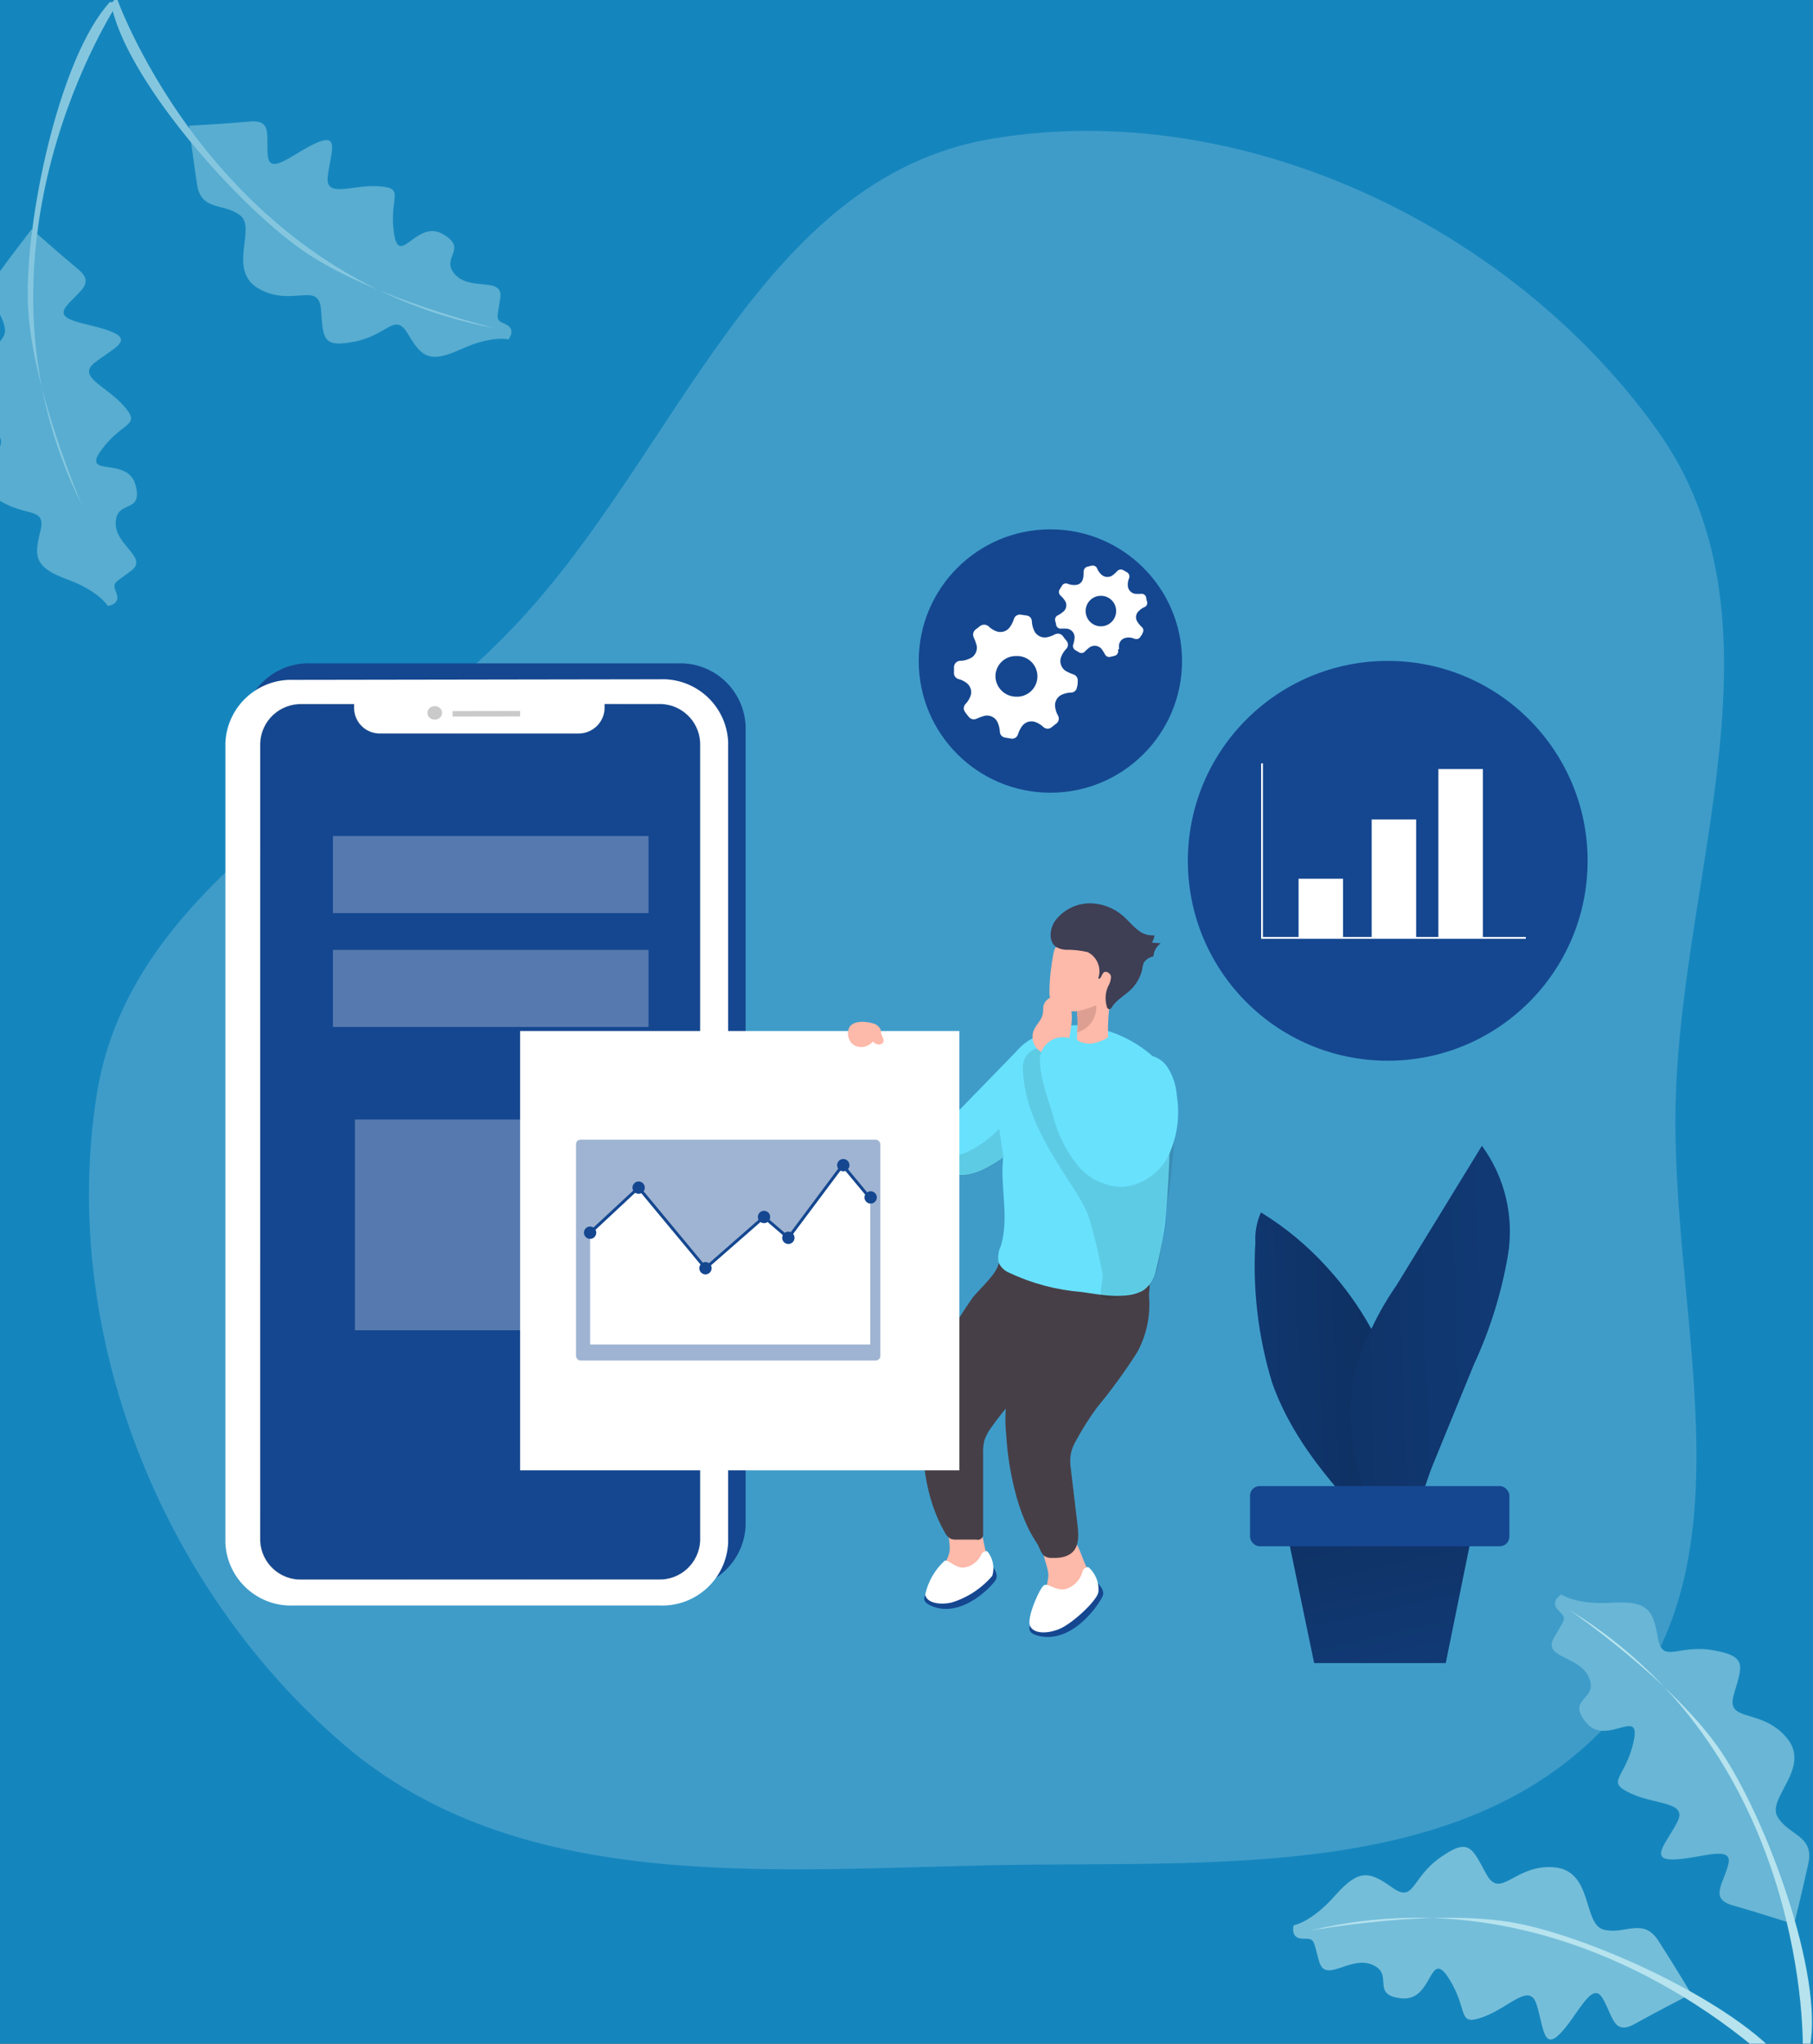 <?xml version="1.0" encoding="UTF-8"?> <svg xmlns="http://www.w3.org/2000/svg" width="488" height="550" viewBox="0 0 488 550" fill="none"><rect x="0" y="0" width="488" height="550" fill="#333333" stroke="none"/><g clip-path="url(#clip0_1705_363)"><rect width="488" height="550" fill="#1586BD"></rect><path opacity="0.18" fill-rule="evenodd" clip-rule="evenodd" d="M266.886 37.361C333.69 26.087 406.598 60.598 446.016 115.698C482.146 166.203 453.167 232.767 451.075 294.829C449.111 353.11 473.085 418.701 434.335 462.278C394.709 506.841 326.505 500.733 266.886 501.965C205.378 503.236 139.018 509.454 92.371 469.344C43.313 427.161 16.017 358.755 25.994 294.829C35.11 236.412 99.094 210.604 139.487 167.431C182.591 121.361 204.675 47.86 266.886 37.361Z" fill="white"></path><path fill-rule="evenodd" clip-rule="evenodd" d="M65.397 410.701V195.343C65.87 185.624 74.099 178.109 83.821 178.517H182.272C186.947 178.304 191.514 179.958 194.97 183.113C198.425 186.269 200.485 190.668 200.696 195.343V410.638C200.239 420.374 192.011 427.917 182.272 427.527H83.821C74.093 427.953 65.853 420.428 65.397 410.701ZM86.139 185.066C80.133 184.836 75.068 189.496 74.796 195.5V410.356C75.117 416.276 80.121 420.848 86.045 420.634L181.739 420.477C187.74 420.725 192.811 416.074 193.082 410.074V195.343C192.944 192.461 191.663 189.752 189.523 187.817C187.382 185.882 184.558 184.881 181.676 185.034H167.326V186.319C167.139 190.155 163.893 193.121 160.056 192.962H107.133C105.288 193.047 103.484 192.394 102.121 191.148C100.757 189.902 99.945 188.164 99.864 186.319V185.066H86.139Z" fill="#154790"></path><path fill-rule="evenodd" clip-rule="evenodd" d="M60.665 415.244V199.886C61.105 190.138 69.339 182.577 79.089 182.966L177.572 182.809C187.312 182.384 195.556 189.927 195.996 199.667V415.181C195.522 424.91 187.304 432.443 177.572 432.07H79.089C69.361 432.496 61.122 424.971 60.665 415.244ZM81.408 189.483C75.407 189.236 70.336 193.887 70.065 199.886V414.68C70.187 417.565 71.451 420.282 73.579 422.234C75.707 424.185 78.523 425.21 81.408 425.083H177.102C183.102 425.331 188.174 420.68 188.445 414.68V199.823C188.174 193.828 183.097 189.186 177.102 189.452H162.751V190.705C162.565 194.546 159.323 197.521 155.481 197.379H102.558C100.716 197.473 98.912 196.828 97.548 195.586C96.183 194.345 95.37 192.611 95.289 190.768V189.483H81.408Z" fill="white"></path><path fill-rule="evenodd" clip-rule="evenodd" d="M70.065 200.043V414.68C70.336 420.675 75.413 425.317 81.408 425.052H177.102C183.091 425.3 188.157 420.668 188.445 414.68V199.855C188.174 193.86 183.097 189.218 177.102 189.484H162.751V190.737C162.565 194.577 159.324 197.553 155.482 197.411H102.559C100.716 197.505 98.913 196.859 97.548 195.618C96.183 194.377 95.37 192.642 95.289 190.8V189.515H81.408C78.505 189.396 75.675 190.441 73.545 192.418C71.416 194.394 70.163 197.139 70.065 200.043Z" stroke="url(#paint0_linear_1705_363)" stroke-width="0.21"></path><path d="M70.065 200.043V414.68C70.336 420.675 75.413 425.317 81.408 425.052H177.102C183.091 425.3 188.157 420.668 188.445 414.68V199.855C188.174 193.86 183.097 189.218 177.102 189.484H162.751V190.737C162.565 194.577 159.324 197.553 155.482 197.411H102.559C100.716 197.505 98.913 196.859 97.548 195.618C96.183 194.377 95.37 192.642 95.289 190.8V189.515H81.408C78.505 189.396 75.675 190.441 73.545 192.418C71.416 194.394 70.163 197.139 70.065 200.043Z" fill="#154790"></path><rect opacity="0.28" x="95.539" y="301.283" width="56.714" height="56.714" fill="white"></rect><rect opacity="0.28" x="89.617" y="255.629" width="84.946" height="20.743" fill="white"></rect><rect opacity="0.28" x="89.617" y="224.985" width="84.946" height="20.743" fill="white"></rect><path d="M121.829 192.836L140.003 192.805V191.332L121.829 191.364V192.836Z" fill="url(#paint1_linear_1705_363)"></path><ellipse cx="117.027" cy="191.847" rx="1.974" ry="1.817" transform="rotate(-0.56 117.027 191.847)" fill="url(#paint2_linear_1705_363)"></ellipse><path d="M396.345 412.111H346.367L353.731 447.55H389.138L396.345 412.111Z" fill="#154790"></path><path d="M396.345 412.111H346.367L353.731 447.55H389.138L396.345 412.111Z" fill="url(#paint3_linear_1705_363)"></path><path d="M339.412 326.288C338.269 328.834 337.753 331.617 337.908 334.403C337.166 347.103 338.683 359.834 342.388 372.004C348.498 389.519 361.878 403.338 374.85 416.686C373.879 415.182 376.417 407.098 376.699 405.155C377.326 401.395 378.015 397.635 378.704 393.875C379.331 387.842 378.625 381.745 376.636 376.015C372.994 362.973 366.315 350.979 357.147 341.015C351.967 335.285 345.995 330.326 339.412 326.288V326.288Z" fill="#154790"></path><path d="M339.412 326.288C338.269 328.834 337.753 331.617 337.908 334.403C337.166 347.103 338.683 359.834 342.388 372.004C348.498 389.519 361.878 403.338 374.85 416.686C373.879 415.182 376.417 407.098 376.699 405.155C377.326 401.395 378.015 397.635 378.704 393.875C379.331 387.842 378.625 381.745 376.636 376.015C372.994 362.973 366.315 350.979 357.147 341.015C351.967 335.285 345.995 330.326 339.412 326.288V326.288Z" fill="url(#paint4_linear_1705_363)"></path><path d="M396.721 367.209C401.08 357.822 404.168 347.896 405.902 337.693C407.585 327.371 405.056 316.806 398.883 308.364L375.853 345.965C371.026 352.936 367.325 360.623 364.886 368.745C361.345 383.158 365.607 404.998 375.508 416.278C380.772 411.484 382.966 400.768 385.692 394.157L396.721 367.209Z" fill="#154790"></path><path d="M396.721 367.209C401.08 357.822 404.168 347.896 405.902 337.693C407.585 327.371 405.056 316.806 398.883 308.364L375.853 345.965C371.026 352.936 367.325 360.623 364.886 368.745C361.345 383.158 365.607 404.998 375.508 416.278C380.772 411.484 382.966 400.768 385.692 394.157L396.721 367.209Z" fill="url(#paint5_linear_1705_363)"></path><rect x="336.466" y="399.922" width="69.812" height="16.2" rx="2.585" fill="#154790"></rect><path d="M265.15 416.78C265.637 418.307 265.786 419.921 265.589 421.511C265.197 423.038 264.357 424.413 263.176 425.459C260.628 427.835 257.26 429.137 253.776 429.094C253.317 429.119 252.864 428.987 252.491 428.718C252.24 428.487 252.074 428.178 252.021 427.84C251.755 426.024 252.193 424.175 253.243 422.67C254.291 421.174 255.075 419.511 255.562 417.751C256.189 414.398 252.867 406.878 258.695 406.565C263.866 406.283 264.336 413.458 265.15 416.78Z" fill="#FDB9A9"></path><path d="M267.406 421.887C267.406 421.887 268.754 423.611 268.096 425.021C267.438 426.431 259.26 435.423 251.113 432.353C242.966 429.282 258.633 424.143 258.633 424.143L267.406 421.887Z" fill="#154790"></path><path d="M265.746 417.469C265.031 417.35 264.332 417.758 264.085 418.44C263.19 420.34 261.377 421.643 259.291 421.887C256.972 421.887 255.374 419.693 254.278 420.007C251.643 422.428 249.817 425.6 249.045 429.094C249.327 431.287 252.742 432.008 256.064 431.287C260.356 429.994 264.185 427.492 267.093 424.08C267.767 421.789 267.263 419.313 265.746 417.469Z" fill="white"></path><path d="M292.16 421.104C292.978 422.642 293.439 424.345 293.508 426.086C293.394 427.807 292.748 429.449 291.659 430.786C289.417 433.784 286.107 435.803 282.415 436.426C281.94 436.598 281.418 436.598 280.943 436.426C280.648 436.211 280.42 435.918 280.285 435.58C279.678 433.672 279.8 431.606 280.629 429.783C281.484 427.979 282.014 426.038 282.196 424.049C282.196 420.32 277.277 412.863 283.575 411.516C288.807 410.043 290.656 417.814 292.16 421.104Z" fill="#FDB9A9"></path><path d="M295.544 426.148C295.544 426.148 297.33 427.746 296.891 429.282C296.452 430.817 289.308 442.16 280.002 440.343C270.696 438.525 286.52 430.128 286.52 430.128L295.544 426.148Z" fill="#154790"></path><path d="M292.943 421.731C292.15 421.721 291.47 422.294 291.345 423.078C290.711 425.279 288.998 427.004 286.802 427.653C284.326 428.217 282.196 426.055 281.068 426.587C279.94 427.12 276.462 435.016 277.182 437.335C277.903 439.654 281.663 439.81 285.11 438.4C288.557 436.99 295.043 431.005 295.638 428.561C295.923 425.979 294.915 423.423 292.943 421.731Z" fill="white"></path><path d="M268.816 339.824C268.628 342.581 263.458 347.062 261.797 349.224C259.165 352.984 256.752 356.869 254.402 360.817C252.393 363.947 250.783 367.315 249.608 370.844C248.807 373.915 248.386 377.072 248.355 380.244C247.854 391.305 248.794 402.868 254.34 412.456C254.692 413.166 255.248 413.756 255.938 414.148C256.433 414.306 256.954 414.37 257.473 414.336H262.8C263.289 414.481 263.818 414.356 264.192 414.009C264.565 413.661 264.727 413.142 264.617 412.644V391.368C264.558 390.115 264.674 388.86 264.962 387.639C265.398 386.377 266.032 385.192 266.842 384.13C268.843 381.274 271.041 378.562 273.422 376.014C277.874 371.753 282.06 367.222 285.956 362.447C289.029 358.168 290.773 353.078 290.969 347.814C290.969 345.934 292.097 344.68 290.499 343.49C289.33 343.079 288.103 342.857 286.864 342.832C280.848 341.798 274.769 341.014 268.816 339.824Z" fill="#473F47"></path><path d="M286.457 343.176C286.457 345.934 281.976 350.978 280.597 353.485C278.435 357.527 276.461 361.695 274.612 366.019C272.966 369.349 271.755 372.877 271.009 376.516C270.573 379.63 270.51 382.786 270.821 385.916C271.157 391.824 272.145 397.677 273.766 403.369C274.574 406.18 275.623 408.916 276.9 411.547C277.584 412.87 278.337 414.156 279.156 415.401C279.783 416.372 280.19 418.033 281.067 418.722C281.736 419.153 282.532 419.341 283.323 419.255C284.378 419.314 285.435 419.208 286.457 418.942C290.812 417.688 290.405 413.396 289.966 409.855L288.211 395.065C288.022 393.819 288.022 392.551 288.211 391.305C288.496 390 288.994 388.751 289.684 387.608C291.343 384.551 293.207 381.609 295.261 378.803C299.194 374.053 302.826 369.061 306.134 363.857C308.639 359.239 309.728 353.986 309.268 348.754C309.268 346.842 310.02 345.37 308.328 344.524C307.106 344.24 305.849 344.145 304.599 344.242C298.614 343.772 292.535 343.678 286.457 343.176Z" fill="#473F47"></path><path d="M253.995 310.871C253.995 313.315 254.935 315.414 257.129 316.135H257.693C261.578 316.887 266.654 313.942 270.226 311.372C271.66 310.369 273.04 309.292 274.362 308.145V282.138L255.562 301.471C254.55 304.502 254.021 307.675 253.995 310.871H253.995Z" fill="#68E1FD"></path><path d="M269.976 311.435C269.976 312.657 269.819 313.879 269.819 315.101C269.819 321.838 271.386 328.731 269.38 335.343C268.706 336.734 268.508 338.308 268.816 339.823C269.387 341.042 270.393 342.004 271.637 342.518C277.746 345.403 284.328 347.155 291.064 347.688C296.077 348.409 303.221 349.882 307.859 347.187C309.628 345.872 310.81 343.914 311.149 341.735C312.929 334.803 313.979 327.704 314.282 320.553L314.47 317.764C314.846 311.498 314.971 304.886 314.846 298.463C315.246 293.781 314.006 289.107 311.337 285.24C306.444 280.519 300.221 277.413 293.508 276.341C291.573 275.93 289.587 275.814 287.617 275.996C284.844 276.452 282.166 277.363 279.689 278.691C276.753 279.69 274.259 281.686 272.639 284.331C271.1 287.718 270.045 291.304 269.506 294.985C268.875 298.425 268.727 301.937 269.067 305.419C269.067 307.111 269.663 308.834 269.851 310.526C269.945 310.808 269.976 311.278 269.976 311.435Z" fill="#68E1FD"></path><path opacity="0.1" d="M294.886 301.064C293.568 300.415 292.54 299.298 292.003 297.93C291.481 296.583 291.052 295.201 290.719 293.794C289.867 290.9 288.521 288.176 286.739 285.741C285.699 284.095 284.163 282.822 282.353 282.107C280.481 281.555 278.457 282.005 276.994 283.297C274.77 285.365 275.271 288.185 275.584 290.849C276.932 302.004 283.794 311.592 289.779 321.117C290.98 322.994 292.028 324.964 292.912 327.008C294.459 332.071 295.715 337.218 296.672 342.424C297.205 344.179 295.763 347.563 296.484 348.879C296.656 349.174 296.938 349.388 297.268 349.475C299.21 350.039 303.534 348.253 305.195 348.002C306.072 348.002 306.887 347.407 307.764 347.187C312.214 346.059 312.746 333.557 313.185 330.204C314.741 321.268 315.787 312.25 316.319 303.194C316.505 299.757 316.103 296.313 315.128 293.011C314.106 289.68 311.662 286.973 308.454 285.616C304.067 284.018 302.438 293.45 301.905 295.988C301.657 298.555 301.217 301.1 300.589 303.602C299.21 307.142 294.761 302.693 293.225 300.656C291.69 298.62 290.092 295.392 288.463 292.917C286.005 290.365 283.134 288.246 279.971 286.65C279.483 286.243 278.902 285.963 278.279 285.835C277.152 285.815 276.139 286.524 275.772 287.59C275.656 287.904 275.572 288.23 275.522 288.561" fill="#020202"></path><path d="M283.699 270.764C284.423 271.54 285.402 272.029 286.456 272.142C287.332 272.221 288.213 272.221 289.089 272.142H289.559C289.68 272.097 289.813 272.097 289.935 272.142C289.935 272.142 289.935 272.393 289.935 272.518C290.091 274.28 290.091 276.052 289.935 277.814C289.935 278.127 289.935 278.441 289.935 278.754C289.822 279.079 289.822 279.432 289.935 279.757C290.123 280.164 290.593 280.321 291 280.477C291.782 280.722 292.594 280.859 293.413 280.885C295.147 280.71 296.813 280.119 298.269 279.161C298.145 276.145 298.302 273.124 298.739 270.137C299.605 266.346 299.995 262.462 299.899 258.575C299.797 257.047 299.24 255.585 298.301 254.376C296.767 252.908 294.684 252.157 292.567 252.308C289.792 252.258 287.061 253.009 284.702 254.47C283.824 255.065 283.73 255.818 283.511 256.789C283.229 258.324 282.978 259.922 282.822 261.395C282.613 263.142 282.498 264.899 282.477 266.659C282.373 268.13 282.807 269.589 283.699 270.764Z" fill="#FDB9A9"></path><path d="M286.739 255.598C288.763 255.555 290.784 255.766 292.755 256.225C295.361 257.54 296.582 260.587 295.607 263.338C296.359 263.62 296.484 262.241 297.08 261.708C297.675 261.176 298.96 261.896 299.054 262.836C299.014 263.779 298.734 264.696 298.239 265.5C297.516 267.161 297.394 269.022 297.894 270.764C297.894 271.202 298.302 271.672 298.709 271.578C299.116 271.484 299.43 270.764 299.68 270.45C300.086 269.971 300.526 269.52 300.996 269.103C301.905 268.32 302.908 267.599 303.848 266.816C305.748 265.205 307.041 262.994 307.514 260.549C307.561 260.031 307.688 259.524 307.89 259.045C308.491 258.171 309.416 257.573 310.459 257.384C310.553 255.976 311.279 254.686 312.433 253.875L310.02 253.655C310.424 253.081 310.672 252.412 310.741 251.713C309.017 251.841 307.316 251.252 306.041 250.083C304.694 249.018 303.628 247.671 302.344 246.543C299.893 244.373 296.748 243.151 293.476 243.096C290.184 243.078 287.035 244.442 284.797 246.856C283.437 248.225 282.71 250.099 282.791 252.026C283.073 254.658 284.734 255.379 286.739 255.598Z" fill="#3E3E54"></path><path d="M289.089 272.174H289.559C289.68 272.128 289.814 272.128 289.935 272.174C289.935 272.174 289.935 272.424 289.935 272.55C290.092 274.311 290.092 276.084 289.935 277.845C293.159 276.934 295.304 273.887 295.074 270.544C293.155 271.334 291.16 271.922 289.12 272.299L289.089 272.174Z" fill="#DE9F93"></path><path d="M238.266 304.166C240.739 307.675 243.803 310.729 247.321 313.19C249.852 314.936 252.784 316.014 255.844 316.323C256.237 316.399 256.641 316.399 257.035 316.323C257.685 316.133 258.257 315.738 258.664 315.195C259.947 313.676 260.715 311.789 260.857 309.806C260.586 306.327 258.552 303.229 255.468 301.596C255.468 301.596 242.684 297.523 241.18 298.181C240.334 298.557 239.55 300.343 238.986 301.91C238.422 303.476 238.266 304.166 238.266 304.166Z" fill="#68E1FD"></path><path opacity="0.1" d="M247.321 313.189C249.852 314.936 252.784 316.014 255.844 316.323C256.237 316.399 256.641 316.399 257.035 316.323H257.599C261.484 317.075 266.56 314.129 270.132 311.56L268.942 303.789C266.616 306.204 263.905 308.216 260.92 309.743C258.818 310.861 256.42 311.299 254.058 310.996C253.418 310.895 252.796 310.705 252.209 310.432C247.446 308.172 243 305.296 238.986 301.878C238.548 303.194 238.266 304.322 238.266 304.322" fill="#020202"></path><path d="M240.646 295.11L240.364 294.578C239.903 293.95 239.39 293.363 238.829 292.823C237.789 291.63 236.599 290.577 235.288 289.69C233.767 288.92 232.197 288.25 230.588 287.684C230.021 287.383 229.362 287.304 228.74 287.465C228.065 287.796 227.713 288.553 227.894 289.282C228.099 289.988 228.586 290.578 229.241 290.912C229.586 291.1 230.024 291.35 229.993 291.758C229.966 291.941 229.89 292.115 229.774 292.259C229.311 293.138 229.074 294.117 229.084 295.11C228.936 296.694 229.042 298.291 229.398 299.842C229.742 301.411 230.644 302.803 231.936 303.758C232.744 304.328 233.645 304.752 234.599 305.012C237.983 305.858 240.584 305.012 241.43 301.377C241.76 299.623 241.597 297.812 240.96 296.144C240.866 295.612 240.866 295.424 240.646 295.11Z" fill="#FDB9A9"></path><circle cx="373.534" cy="231.659" r="53.8" fill="#154790"></circle><circle cx="282.729" cy="177.89" r="35.439" fill="#154790"></circle><path d="M284.357 268.226C282.7 268.074 281.187 269.173 280.817 270.795C280.817 271.516 280.817 272.299 280.629 273.02C280.315 274.555 278.968 275.683 278.31 277.125C277.506 278.973 277.944 281.127 279.407 282.514C280.498 283.352 281.76 283.941 283.104 284.237C283.435 284.298 283.775 284.298 284.107 284.237C284.51 284.156 284.893 283.997 285.235 283.767C286.815 282.355 287.801 280.395 287.992 278.284C288.619 274.681 289.621 268.915 284.357 268.226Z" fill="#FDB9A9"></path><path d="M283.418 300.155C284.59 304.874 286.723 309.301 289.685 313.158C292.672 317.069 297.297 319.382 302.218 319.425C307.692 318.902 312.47 315.498 314.752 310.495C316.927 305.578 317.623 300.134 316.757 294.828C316.579 292.095 315.705 289.452 314.219 287.151C312.663 284.826 309.905 283.606 307.138 284.018C304.594 284.854 302.58 286.821 301.686 289.345C300.652 291.851 300.182 294.577 298.991 296.99L294.353 287.12C293.465 284.798 292.135 282.669 290.437 280.853C288.781 279.279 286.4 278.73 284.222 279.421C282.045 280.112 280.416 281.934 279.971 284.175C279.501 289.031 282.102 295.611 283.418 300.155Z" fill="#68E1FD"></path><path d="M339.693 205.433V252.402H410.696" stroke="white" stroke-width="0.48"></path><rect x="349.532" y="236.484" width="11.97" height="15.918" fill="white"></rect><rect x="369.211" y="220.535" width="11.97" height="31.867" fill="white"></rect><rect x="387.164" y="206.968" width="11.97" height="45.434" fill="white"></rect><path fill-rule="evenodd" clip-rule="evenodd" d="M259.918 189.421C259.603 189.723 259.433 190.145 259.448 190.581L259.354 190.643C259.446 190.969 259.572 191.284 259.73 191.583C260.078 192.085 260.455 192.566 260.858 193.025C261.372 193.599 262.209 193.754 262.894 193.401C263.555 193.104 264.236 192.853 264.931 192.649C266.372 192.296 267.863 193.002 268.503 194.341C268.88 195.169 269.093 196.063 269.13 196.973C269.173 197.716 269.715 198.335 270.446 198.477L272.232 198.79C273.012 198.887 273.751 198.412 273.987 197.662C274.222 196.904 274.571 196.186 275.021 195.531C275.816 194.329 277.329 193.825 278.687 194.309C279.478 194.6 280.203 195.048 280.817 195.625C281.473 196.258 282.512 196.258 283.167 195.625L284.201 194.811C284.584 194.578 284.857 194.2 284.957 193.764C285.057 193.327 284.977 192.868 284.734 192.492C284.355 191.814 284.111 191.069 284.013 190.299C283.795 188.958 284.466 187.629 285.674 187.009C286.478 186.625 287.353 186.411 288.243 186.382C289.069 186.404 289.776 185.792 289.873 184.972C290.092 184.376 290.092 183.75 290.092 183.154C290.123 182.393 289.632 181.709 288.901 181.494C288.306 181.295 287.729 181.043 287.178 180.742C285.665 180.008 285.001 178.21 285.674 176.668C285.976 175.91 286.423 175.218 286.99 174.632C287.536 174.087 287.615 173.23 287.178 172.595C287.04 172.402 286.89 172.221 286.742 172.042C286.552 171.813 286.365 171.587 286.207 171.342C285.72 170.551 284.695 170.288 283.888 170.746C283.242 171.102 282.544 171.356 281.82 171.498C280.505 171.759 279.17 171.154 278.499 169.994C278.05 169.152 277.793 168.221 277.747 167.268C277.767 166.431 277.138 165.721 276.305 165.639L274.77 165.419C273.96 165.287 273.174 165.766 272.921 166.547C272.684 167.346 272.313 168.098 271.824 168.772C270.954 169.996 269.337 170.43 267.97 169.806C267.253 169.512 266.602 169.075 266.059 168.522C265.382 167.977 264.417 167.977 263.74 168.522C263.475 168.763 263.172 168.986 262.875 169.204C262.787 169.269 262.699 169.334 262.612 169.399C261.973 169.893 261.753 170.759 262.08 171.498C262.366 172.117 262.607 172.756 262.8 173.41C263.313 175.053 262.403 176.802 260.764 177.326C260.105 177.633 259.391 177.803 258.664 177.828C257.706 177.755 256.867 178.468 256.784 179.426V180.93C256.678 181.756 257.201 182.534 258.006 182.747C258.765 182.939 259.479 183.28 260.106 183.75C261.098 184.461 261.587 185.684 261.359 186.883C261.1 187.837 260.604 188.71 259.918 189.421ZM269.567 178.127C270.601 177.104 271.999 176.535 273.454 176.543C275.506 176.427 277.451 177.469 278.492 179.241C279.532 181.014 279.494 183.22 278.393 184.955C277.292 186.691 275.313 187.665 273.266 187.479C270.32 187.346 267.986 184.944 267.939 181.995C267.947 180.541 268.533 179.149 269.567 178.127Z" fill="white"></path><path fill-rule="evenodd" clip-rule="evenodd" d="M300.964 175.352C300.98 175.143 300.98 174.934 300.964 174.725H301.215C301.182 174.308 301.182 173.889 301.215 173.472C301.366 172.611 302.001 171.916 302.844 171.686C303.667 171.464 304.54 171.53 305.32 171.874C305.952 172.167 306.702 171.903 307.012 171.279C307.064 171.184 307.139 171.088 307.214 170.992C307.362 170.803 307.513 170.609 307.513 170.401C307.709 170.132 307.79 169.795 307.737 169.465C307.684 169.136 307.502 168.841 307.231 168.647C306.785 168.217 306.395 167.733 306.072 167.205C305.557 166.328 305.713 165.213 306.448 164.511C306.897 164.029 307.441 163.645 308.046 163.383C308.604 163.176 308.916 162.58 308.766 162.004C308.741 161.853 308.696 161.703 308.651 161.553C308.583 161.327 308.516 161.101 308.516 160.876C308.434 160.212 307.833 159.737 307.168 159.81C306.636 159.842 306.102 159.842 305.57 159.81C304.413 159.653 303.554 158.659 303.565 157.492C303.536 156.847 303.654 156.204 303.909 155.612C304.142 155.037 303.932 154.378 303.408 154.045L302.311 153.418C301.763 153.124 301.083 153.255 300.682 153.732C300.4 154.056 300.085 154.35 299.742 154.609C298.884 155.439 297.545 155.506 296.609 154.766C296.043 154.295 295.602 153.693 295.324 153.011C295.091 152.409 294.447 152.074 293.82 152.228L292.567 152.541C292.015 152.755 291.662 153.298 291.689 153.888C291.706 154.52 291.643 155.152 291.501 155.768C291.288 156.713 290.464 157.396 289.496 157.429C288.792 157.483 288.084 157.376 287.428 157.116C286.838 156.839 286.135 157.073 285.83 157.648C285.748 157.772 285.677 157.895 285.608 158.016C285.52 158.171 285.434 158.322 285.328 158.463C285.09 158.76 284.987 159.144 285.047 159.52C285.107 159.896 285.323 160.229 285.642 160.437C286.006 160.788 286.332 161.176 286.613 161.596C287.258 162.519 287.124 163.776 286.3 164.542C285.834 164.95 285.318 165.297 284.764 165.576C284.157 165.835 283.846 166.513 284.044 167.143C284.146 167.448 284.22 167.763 284.263 168.083C284.325 168.685 284.818 169.151 285.422 169.179C286.007 169.147 286.593 169.147 287.177 169.179C288.413 169.326 289.32 170.412 289.245 171.655C289.201 172.208 289.096 172.754 288.932 173.284C288.781 173.591 288.759 173.946 288.871 174.27C288.983 174.593 289.219 174.859 289.527 175.007L290.467 175.571C290.997 175.881 291.674 175.762 292.065 175.289C292.387 174.951 292.732 174.637 293.099 174.349C293.604 173.922 294.262 173.72 294.919 173.791C295.577 173.862 296.176 174.2 296.577 174.725C296.878 175.145 297.15 175.585 297.392 176.041C297.648 176.619 298.286 176.924 298.896 176.762L300.024 176.48C300.56 176.365 300.947 175.9 300.964 175.352ZM293.415 161.536C294.186 160.764 295.235 160.335 296.326 160.343C297.418 160.335 298.467 160.764 299.238 161.536C300.01 162.308 300.44 163.357 300.431 164.448C300.431 166.715 298.593 168.553 296.326 168.553C294.059 168.553 292.222 166.715 292.222 164.448C292.213 163.357 292.643 162.308 293.415 161.536Z" fill="white"></path><rect x="140.002" y="277.469" width="118.223" height="118.223" fill="white"></rect><rect opacity="0.41" x="155.042" y="306.704" width="81.907" height="59.44" rx="1.23" fill="#154790"></rect><path d="M158.834 331.74L171.9 319.613L189.886 341.296L205.647 327.51L212.196 333.118L226.829 313.566L234.255 322.527V361.82H158.834V331.74Z" fill="white"></path><path d="M189.854 341.86L171.837 320.177L159.116 332.053L158.552 331.457L171.931 319.018L189.948 340.732L205.647 326.977L212.133 332.554L226.797 312.908L234.568 322.277L233.941 322.778L226.828 314.224L212.258 333.713L205.647 328.042L189.854 341.86Z" fill="#154790"></path><circle cx="234.348" cy="322.245" r="1.661" fill="#154790"></circle><circle cx="212.196" cy="333.118" r="1.661" fill="#154790"></circle><circle cx="158.835" cy="331.739" r="1.661" fill="#154790"></circle><circle cx="205.647" cy="327.509" r="1.661" fill="#154790"></circle><circle cx="171.9" cy="319.613" r="1.661" fill="#154790"></circle><circle cx="189.886" cy="341.296" r="1.661" fill="#154790"></circle><circle cx="226.985" cy="313.566" r="1.661" fill="#154790"></circle><path d="M228.332 277.281C228.054 278.579 228.442 279.931 229.366 280.884C230.159 281.573 231.207 281.892 232.249 281.762C233.293 281.625 234.251 281.113 234.944 280.32C235.36 280.737 235.898 281.011 236.479 281.104C237.095 281.163 237.669 280.784 237.858 280.195C237.858 279.537 237.451 278.973 237.231 278.315C237.012 277.657 237.231 277.281 236.887 276.811C236.437 276.069 235.699 275.547 234.85 275.37C232.688 274.743 228.802 274.586 228.332 277.281Z" fill="#FDB9A9"></path><g opacity="0.696"><path opacity="0.598" d="M8.554 61.661C8.554 61.661 3.187 68.57 -1.104 74.478C-5.396 80.386 0.775 83.119 1.328 88.631C1.88 94.143 -11.856 96.516 -8.972 106.225C-6.089 115.934 3.849 115.894 -1.064 121.736C-5.978 127.578 -8.389 129.265 -0.716 134.336C6.958 139.406 12.591 136.2 10.846 143.024C9.102 149.848 9.323 152.688 18.027 155.896C26.731 159.105 28.997 163.056 28.997 163.056C28.997 163.056 32.521 162.719 31.358 159.672C30.195 156.624 30.554 157.207 35.304 153.602C40.055 149.997 30.922 146.816 31.139 140.585C31.355 134.353 38.635 138.408 36.463 130.489C34.291 122.57 21.595 128.778 27.365 120.997C33.134 113.215 38.129 114.778 33.391 109.31C28.653 103.842 20.711 101.465 25.386 97.696C30.061 93.928 36.084 91.726 29.982 89.249C23.88 86.773 14.623 86.688 17.738 82.578C20.854 78.468 25.914 76.483 20.972 72.401C16.03 68.319 8.554 61.661 8.554 61.661Z" fill="#B6E3EE"></path><path d="M22.105 136.052C22.105 136.052 8.303 104.245 7.511 81.66C6.718 59.075 16.034 15.271 29.583 0.554L31.673 0.867C31.673 0.867 -12.335 67.113 22.105 136.052Z" fill="#B6E3EE"></path><path opacity="0.598" d="M50.874 33.837C50.874 33.837 51.937 42.521 53.057 49.737C54.177 56.953 60.481 54.542 64.758 58.063C69.035 61.583 60.963 72.948 69.852 77.803C78.741 82.658 85.762 75.625 86.394 83.233C87.027 90.84 86.506 93.736 95.523 91.924C104.54 90.113 106.276 83.868 109.848 89.938C113.42 96.009 115.579 97.867 124.015 94.008C132.45 90.15 136.842 91.355 136.842 91.355C136.842 91.355 139.106 88.632 136.133 87.29C133.159 85.948 133.825 86.109 134.654 80.204C135.483 74.298 126.763 78.478 122.524 73.906C118.285 69.332 126.307 67.078 119.185 62.991C112.062 58.904 107.432 72.257 106.04 62.67C104.648 53.084 109.293 50.671 102.078 50.133C94.863 49.594 87.553 53.505 88.214 47.536C88.874 41.568 91.594 35.761 85.52 38.305C79.446 40.849 72.819 47.314 72.133 42.202C71.446 37.09 73.636 32.117 67.254 32.704C60.871 33.292 50.874 33.837 50.874 33.837Z" fill="#B6E3EE"></path><path d="M133.608 88.416C133.608 88.416 99.9 80.297 81.386 67.338C62.872 54.379 33.495 20.577 29.895 0.9L31.403 -0.582C31.403 -0.582 57.824 74.433 133.608 88.416Z" fill="#B6E3EE"></path></g><path d="M482.915 517.836C482.915 517.836 485.141 508.923 486.759 501.427C488.376 493.931 481.289 493.923 478.421 488.862C475.553 483.801 487.743 475.697 480.856 467.592C473.969 459.488 464.439 463.74 466.681 456.044C468.924 448.349 470.525 445.706 461.003 444.088C451.482 442.471 447.429 447.94 446.212 440.645C444.995 433.349 443.577 430.714 433.855 431.323C424.134 431.932 420.282 429.097 420.282 429.097C420.282 429.097 417.038 430.914 419.448 433.349C421.857 435.784 421.265 435.375 418.23 440.853C415.195 446.331 425.318 445.514 427.752 451.592C430.187 457.67 421.474 456.862 426.918 463.549C432.363 470.235 441.926 458.888 439.684 468.81C437.441 478.732 431.979 479.349 438.85 482.592C445.72 485.835 454.358 484.752 451.465 490.355C448.572 495.958 443.719 500.627 450.631 500.418C457.543 500.21 466.473 496.366 465.222 501.636C463.972 506.905 459.953 510.957 466.431 512.783C472.91 514.609 482.915 517.836 482.915 517.836Z" fill="#69B6D6"></path><path d="M422.408 433.249C422.408 433.249 450.665 452.701 463.172 471.236C475.678 489.771 490.828 531.41 487.176 550.862L485.259 551.696C485.259 551.696 487.451 473.037 422.408 433.249Z" fill="#B6E3EE"></path><path opacity="0.598" d="M455.252 536.586C455.252 536.586 450.524 528.709 446.367 522.265C442.211 515.821 437.193 520.826 431.587 519.276C425.98 517.725 428.869 503.375 418.268 502.514C407.668 501.653 403.936 511.399 400.08 504.371C396.224 497.344 395.487 494.343 387.61 499.932C379.734 505.521 380.736 512.254 374.717 507.956C368.697 503.658 365.832 502.797 359.388 510.102C352.944 517.407 348.215 518.126 348.215 518.126C348.215 518.126 347.207 521.705 350.632 521.722C354.058 521.74 353.35 521.87 355.078 527.889C356.805 533.909 363.385 526.174 369.404 528.75C375.424 531.327 368.691 536.916 377.269 537.794C385.848 538.673 384.586 523.886 390.016 532.488C395.446 541.09 392.02 545.388 399.172 542.823C406.323 540.259 411.665 533.384 413.581 539.392C415.497 545.4 415.368 552.133 420.108 547.098C424.848 542.063 428.444 533.03 431.286 537.641C434.128 542.251 434.151 547.958 440.023 544.669C445.896 541.379 455.252 536.586 455.252 536.586Z" fill="#B6E3EE"></path><path d="M352.654 519.559C352.654 519.559 386.39 513.333 408.339 517.595C430.289 521.858 470.445 540.589 481.617 556.926L480.851 558.871C480.851 558.871 426.781 501.7 352.654 519.559Z" fill="#B6E3EE"></path></g><defs><linearGradient id="paint0_linear_1705_363" x1="215.366" y1="33.179" x2="6.041" y2="71.904" gradientUnits="userSpaceOnUse"><stop stop-color="white"></stop><stop offset="1" stop-color="#CACACA"></stop></linearGradient><linearGradient id="paint1_linear_1705_363" x1="122.724" y1="167.277" x2="122.727" y2="178.996" gradientUnits="userSpaceOnUse"><stop stop-color="white"></stop><stop offset="1" stop-color="#CACACA"></stop></linearGradient><linearGradient id="paint2_linear_1705_363" x1="138.464" y1="173.443" x2="137.782" y2="182" gradientUnits="userSpaceOnUse"><stop stop-color="white"></stop><stop offset="1" stop-color="#CACACA"></stop></linearGradient><linearGradient id="paint3_linear_1705_363" x1="239.612" y1="390.288" x2="274.713" y2="550.152" gradientUnits="userSpaceOnUse"><stop offset="0.01" stop-color="white"></stop><stop offset="0.08" stop-opacity="0.69"></stop><stop offset="0.21" stop-opacity="0.32"></stop><stop offset="1" stop-opacity="0.01"></stop></linearGradient><linearGradient id="paint4_linear_1705_363" x1="400.723" y1="204.442" x2="256.038" y2="209.697" gradientUnits="userSpaceOnUse"><stop offset="0.01" stop-color="white"></stop><stop offset="0.13" stop-opacity="0.69"></stop><stop offset="0.25" stop-opacity="0.32"></stop><stop offset="1" stop-opacity="0.01"></stop></linearGradient><linearGradient id="paint5_linear_1705_363" x1="290.847" y1="666.338" x2="515.145" y2="658.696" gradientUnits="userSpaceOnUse"><stop offset="0.01" stop-color="white"></stop><stop offset="0.13" stop-opacity="0.69"></stop><stop offset="0.25" stop-opacity="0.32"></stop><stop offset="1" stop-opacity="0.01"></stop></linearGradient><clipPath id="clip0_1705_363"><rect width="488" height="550" fill="white"></rect></clipPath></defs></svg> 
